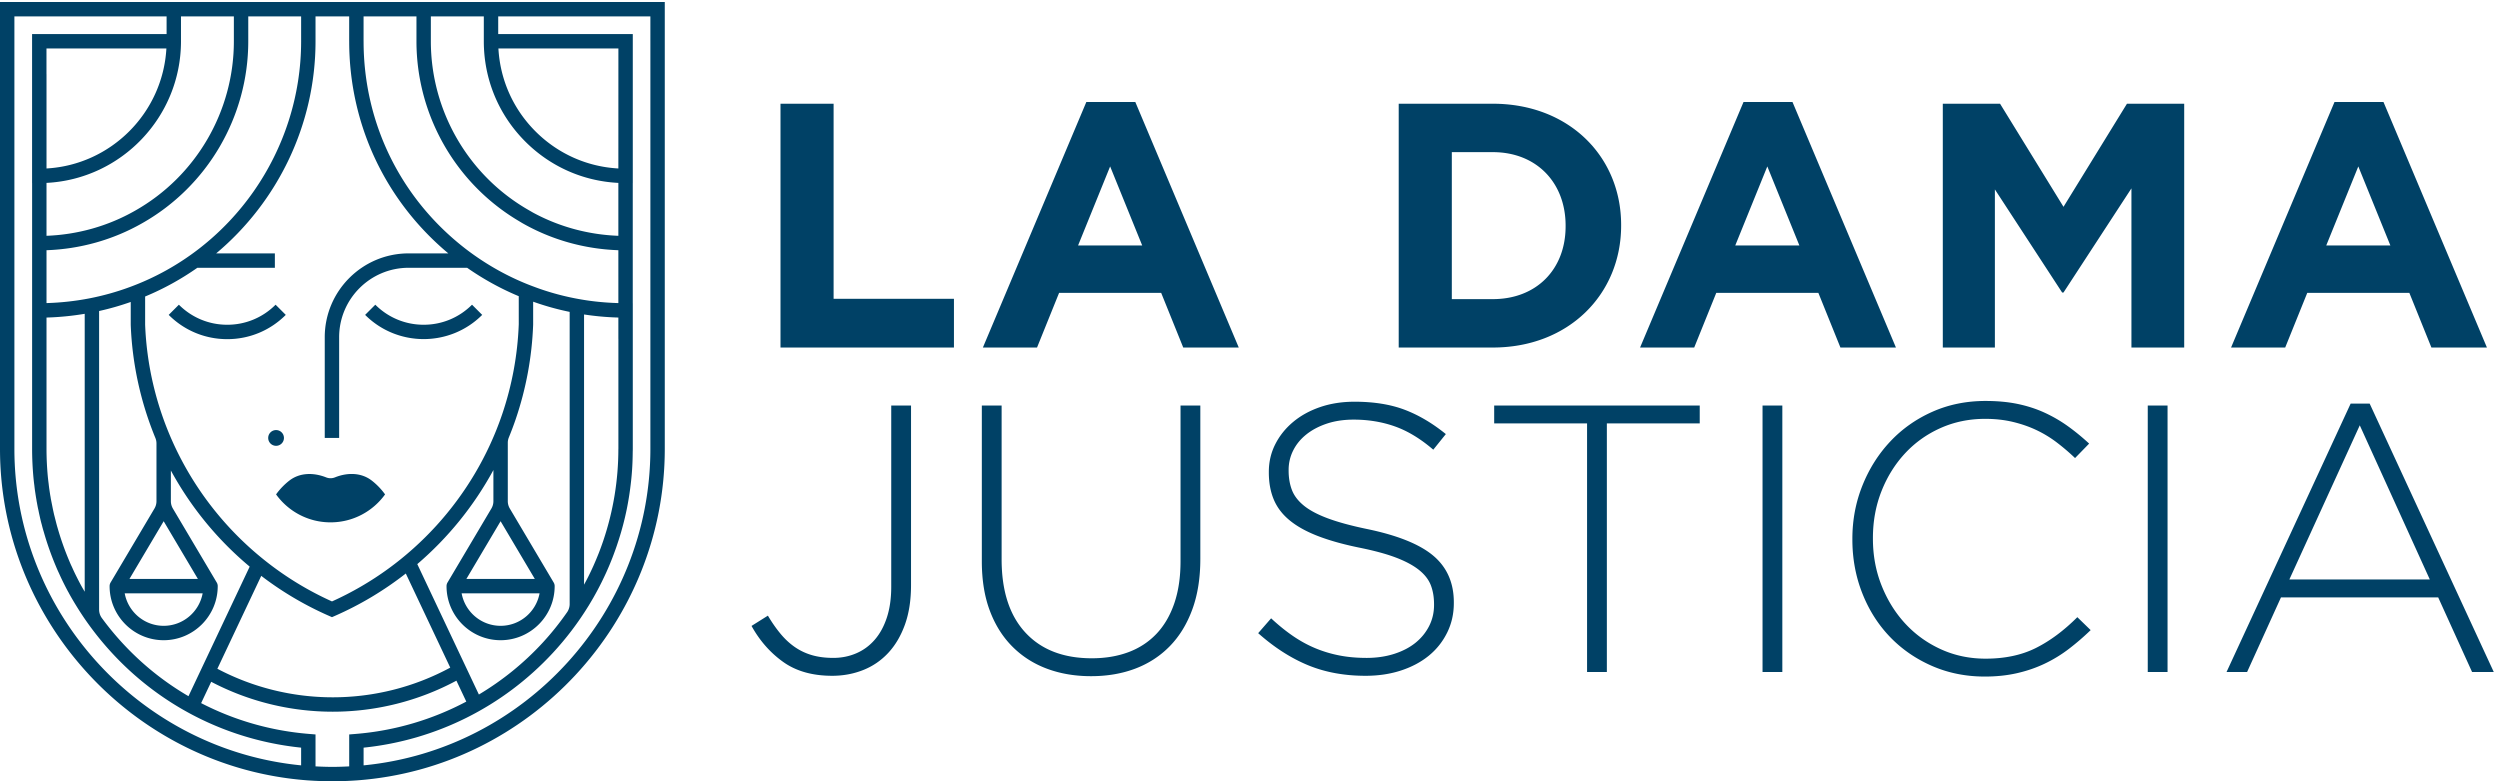 <?xml version="1.0" encoding="UTF-8"?> <svg xmlns="http://www.w3.org/2000/svg" xml:space="preserve" width="602.347" height="188.24"><path d="M697.586 519.691c-22.063-30.613-58.035-50.632-98.805-50.632-40.625 0-76.605 20.019-98.66 50.632a122.098 122.098 0 0 0 23.852 24.864c19.078 14.945 44.398 14.918 66.91 5.953a21.199 21.199 0 0 1 7.898-1.508c2.828 0 5.52.547 7.985 1.539 22.464 9.059 47.8 8.988 66.886-5.926a121.957 121.957 0 0 0 23.934-24.922M514.387 621.98c0-7.878-6.387-14.265-14.266-14.265-7.875 0-14.262 6.387-14.262 14.265 0 7.875 6.387 14.262 14.262 14.262 7.879 0 14.266-6.387 14.266-14.262" style="fill:#004166;fill-opacity:1;fill-rule:nonzero;stroke:none" transform="matrix(.133 0 0 -.133 0 188.24)"></path><path d="M1178.21 602.074c0-295.605-227.085-544.715-519.526-573.234v32.07C789.883 74.45 911.18 135.04 1001.37 232.38a545.473 545.473 0 0 1 64.67 85.23l.03-.027c.51.828.98 1.68 1.49 2.508 2.06 3.398 4.08 6.82 6.07 10.262.48.82.96 1.636 1.43 2.457a550.017 550.017 0 0 1 14.76 27.722c.45.91.9 1.828 1.34 2.75 1.8 3.68 3.56 7.367 5.27 11.078.56 1.223 1.13 2.442 1.69 3.672 1.8 3.989 3.56 8 5.27 12.028.66 1.57 1.31 3.152 1.96 4.722 1.38 3.36 2.74 6.719 4.06 10.11.86 2.211 1.69 4.441 2.52 6.66.87 2.336 1.73 4.679 2.57 7.031.83 2.301 1.65 4.602 2.44 6.91 1.01 2.961 1.99 5.942 2.95 8.922.43 1.324.9 2.641 1.31 3.973a528.611 528.611 0 0 1 13.84 52.676c3.52 17.007 6.2 34.167 8.17 52.406 1.64 14.664 2.57 29.383 2.86 43.914.08 3.187.12 6.387.15 9.582.08 1.711.12 3.457.12 5.117v263.859h-.06v217.749h.06v269.9H902.543v32.09h275.667ZM644.594 85.801l-11.989-.969V26.988c-10.41-.539-20.644-.906-30.386-.906-9.883 0-20.192.367-30.629.906V84.84l-11.988.969c-69.219 5.613-135.325 24.832-195.239 55.781l18.246 38.621c67.536-35.473 143.344-54.18 220.18-54.18 78.344 0 155.488 19.418 224.035 56.231l17.914-37.922c-61.519-32.649-129.41-52.809-200.144-58.54ZM545.508 28.84C253.113 57.5 26.082 306.609 26.082 602.074v783.606h275.715v-32.09H58.113v-269.9h.063V602.074c0-17.203.851-35.035 2.535-53.136.453-4.379.91-8.754 1.465-12.579.453-4.101.914-8.05 1.523-12l.102-.625c.058-.519.133-1.027.226-1.519.57-3.871 1.153-7.746 1.864-11.621.324-2.239.66-4.301 1.05-5.996.016-.071.02-.145.036-.215.808-4.793 1.707-9.336 2.59-13.074.007-.032.011-.063.019-.094.883-4.543 1.906-9.094 2.93-13.645l.011-.039.012-.058c.91-4.243 1.98-8.535 3.188-12.774a209.739 209.739 0 0 1 3.554-12.875c6.008-21.105 13.457-42.215 22.078-62.574.051-.129.11-.25.161-.379h.003a209.978 209.978 0 0 1 5.219-11.742 442.567 442.567 0 0 1 5.406-11.699l.122-.258a506.601 506.601 0 0 1 11-21.563c.039-.078.078-.16.121-.23l.007-.02a.57.57 0 0 1 .047-.078l.602-1a5.4 5.4 0 0 0 .473-.832l.566-1.16c.016-.027.035-.059.051-.09l.004-.008c.007-.019.019-.031.031-.05a500.57 500.57 0 0 1 12.398-21.25c1.223-2 2.395-3.891 3.539-5.731.34-.539.668-1.051 1-1.578.786-1.25 1.567-2.48 2.321-3.652.398-.621.789-1.231 1.179-1.828a294.693 294.693 0 0 1 3.141-4.782c.227-.34.461-.699.684-1.039l2.254-3.39c91.031-133.993 234.046-219.5 393.82-235.97ZM327.875 1385.68h95.785v-45.06c0-127.08-68.668-244.76-179.265-307.13-48.563-27.67-103.672-43.217-160.137-45.314v95.844c135.492 6.89 243.617 119.36 243.617 256.6zM84.258 801.707v38.367c23.344.649 46.426 2.977 69.195 6.774v-503.45c-1.765 3.032-3.598 6.063-5.293 9.071-.32.679-.746 1.363-1.129 2.051-.297.531-.535 1.062-.867 1.582a715.352 715.352 0 0 0-10.387 20.367 436.582 436.582 0 0 0-5.367 11.613 191.743 191.743 0 0 0-4.965 11.18 517.864 517.864 0 0 0-21.172 60c-.945 3.047-1.742 6.101-2.519 9.144l-3.797 14.899c-.965 4.293-1.934 8.586-2.781 12.953-.817 4.078-1.637 8.191-2.531 12.769 0 .008-.004.012-.004.02l-.157.785c-.351 1.531-.578 3.066-.812 4.719l-.09.531c-.695 3.758-1.25 7.52-1.805 11.281l-.113.711a21.537 21.537 0 0 1-.234 1.555c-.532 3.492-.934 7-1.375 10.957-.563 4.059-.98 7.977-1.387 11.902-1.598 17.168-2.41 34.188-2.41 50.586zm-.063 479.353v46.45H301.43c-6.571-116.84-100.403-210.75-217.172-217.37v170.92zm461.313 104.55v-44.92h.258l-.258-.15c0-198.05-124.719-376.966-310.375-445.212-48.227-17.851-98.926-27.535-150.875-29.051v95.789c60.992 2.114 120.555 18.856 173 48.734 118.73 66.97 192.484 193.34 192.484 329.82v45.06zm26.082 0h60.965v-44.92l.121-.07h-.094c0-150.11 65.133-288.73 179.578-384.304h-71.969c-83.753 0-151.894-68.136-151.894-151.89V621.98h26.082v182.446c0 69.371 56.437 125.808 125.812 125.808h106.043c29.688-20.711 61.039-37.941 93.524-51.468l.012-50.825a573.307 573.307 0 0 0-30.215-163.558C858.336 514.082 746.211 390.98 601.41 325.809a556.069 556.069 0 0 0-17.437 8.211 571.488 571.488 0 0 0-112.953 73.171 575.772 575.772 0 0 0-34.09 30.551C331.441 540.145 268.609 679.789 262.918 827.168v51.035c33.73 13.981 65.355 31.535 94.605 52.031h140.415v26.082H391.617C503.18 1049.78 571.59 1189.91 571.59 1340.54v.15zM977.461 340.449c-6.164-33.398-35.43-58.82-70.594-58.82-35.16 0-64.426 25.422-70.59 58.82zm-132.598 26.082 62.004 104.582 62.008-104.582zm-88.918 26.867c55.84 47.79 102.688 105.575 137.883 170.442v-56.434c0-4.679-1.258-9.273-3.648-13.301l-79.426-133.964c-1.149-1.942-1.816-4.153-1.824-6.411-.129-54.109 43.855-98.179 97.937-98.179 54.086 0 98.073 44.07 97.943 98.179-.01 2.258-.68 4.469-1.83 6.411l-79.421 133.964a26.054 26.054 0 0 0-3.649 13.301v105.797c0 3.367.672 6.688 1.945 9.801 4.438 10.844 8.59 21.824 12.387 32.969a599.16 599.16 0 0 1 31.586 170.996h-.015c.003.164.019.324.027.488v41.352c21.402-7.664 43.55-13.856 66.14-18.477v-529.16c0-5.301-1.57-10.5-4.6-14.863-13.66-19.618-28.673-38.43-45.142-56.207a519.698 519.698 0 0 0-114.707-92.954zm-282.683-21.269c37.953-29 79.183-53.367 122.918-72.527l5.23-2.293 5.235 2.293c46.234 20.25 89.32 46.168 128.488 76.777l80.527-170.488c-65.055-35.2-138.379-53.782-212.871-53.782-72.984 0-144.976 17.871-209.023 51.723zm-106.168-31.68c-6.164-33.398-35.43-58.82-70.59-58.82-35.164 0-64.43 25.422-70.594 58.82zm-132.598 26.082 62.008 104.582 62.004-104.582zm2.352 459.989c2.738-70.993 18.14-140.188 44.656-204.657a25.736 25.736 0 0 0 1.957-9.8V507.406c0-4.679-1.258-9.273-3.648-13.301l-79.426-133.964c-1.149-1.942-1.817-4.153-1.824-6.411-.129-54.109 43.855-98.179 97.941-98.179 54.082 0 98.066 44.07 97.937 98.179-.007 2.258-.675 4.469-1.824 6.411l-79.426 133.964a26.062 26.062 0 0 0-3.648 13.301v55.582c35.844-65.836 84.027-125.109 142.773-174.129L341.449 154.148c-60.664 35.364-114.129 83.243-156.933 141.563-3.274 4.449-4.985 9.879-4.985 15.398v540.797a494.973 494.973 0 0 1 57.305 16.41v-41.148zm517.601 559.16v-45.06c0-133.51 70.684-257.48 184.981-325.39l6.562-3.95c52.813-30.217 112.778-47.12 174.208-49.221V866.27c-22.97.652-45.52 2.781-67.19 6.55-29.1 4.922-57.58 12.563-84.748 22.75-42.383 15.496-82.899 37.59-120.379 65.625C727.633 1051.9 658.66 1190.2 658.66 1340.62h-.117l.094.07v44.92zm365.751-275.55c-56.77 3.14-109.67 26.72-150.13 67.2-40.449 40.48-64.015 93.39-67.164 150.18h217.354zm.06-308.411V602.098h-.06c0-56.762-9.24-112.391-26.9-165.035-.26-.766-.5-1.536-.77-2.301a507.026 507.026 0 0 0-7.7-21.086c-.27-.711-.57-1.418-.85-2.125a514.307 514.307 0 0 0-7.75-18.5c-.49-1.11-.97-2.231-1.47-3.34a512.15 512.15 0 0 0-8.96-18.859c-.81-1.633-1.66-3.243-2.49-4.872-1.7-3.3-3.48-6.558-5.25-9.832v489.508a500.556 500.556 0 0 1 62.14-5.574v-38.363ZM780.527 1385.68h95.938v-45.06c0-68.69 26.691-133.22 75.16-181.72 45.387-45.42 104.825-71.72 168.575-74.88v-95.848c-54.35 1.996-107.44 16.408-154.688 42.088l-6.61 3.83c-110.023 62.37-178.375 179.83-178.375 306.53zm-147.972 26.08v-.07H571.59v.07H0V602.074C0 288.32 244.926 24.57 557.629 1.629 572.91.55 587.914 0 602.219 0c14.113 0 29.019.55 44.324 1.629C959.297 24.422 1204.29 288.16 1204.29 602.074v809.686H632.555" style="fill:#004166;fill-opacity:1;fill-rule:nonzero;stroke:none" transform="matrix(.133 0 0 -.133 0 188.24)"></path><path d="M411.656 827.027c-33.07 0-64.183 12.899-87.601 36.317l-18.442-18.438c28.344-28.347 66.004-43.961 106.043-43.961 40.035 0 77.696 15.614 106.039 43.961l-18.437 18.438c-23.422-23.418-54.531-36.317-87.602-36.317M873.531 844.906l-18.437 18.438c-23.422-23.418-54.531-36.317-87.602-36.317-33.074 0-64.179 12.899-87.601 36.317l-18.442-18.438c29.235-29.238 67.637-43.855 106.043-43.855 38.403 0 76.805 14.617 106.039 43.855M1639.35 283.84c-7.36-20.461-17.47-37.578-30.34-51.371-12.87-13.789-28.04-24.141-45.51-31.039-17.48-6.891-36.1-10.34-55.86-10.34-35.85 0-65.51 8.379-88.95 25.172-23.45 16.777-42.53 38.5-57.24 65.168l29.65 18.609c7.35-12.41 15.06-23.437 23.11-33.098 8.03-9.652 16.77-17.703 26.2-24.132 9.42-6.438 19.76-11.27 31.03-14.481 11.26-3.219 24.02-4.828 38.27-4.828 14.71 0 28.5 2.762 41.38 8.281 12.86 5.508 24.01 13.668 33.44 24.469 9.42 10.809 16.78 24.25 22.07 40.352 5.28 16.089 7.93 34.699 7.93 55.847v328.25h35.86V355.211c0-27.129-3.69-50.922-11.04-71.371M2159.98 311.422c-9.65-26.434-23.22-48.613-40.68-66.543-17.48-17.93-38.27-31.5-62.4-40.688-24.15-9.191-50.93-13.793-80.35-13.793-28.96 0-55.5 4.481-79.64 13.454-24.14 8.957-45.06 22.289-62.75 39.988-17.71 17.699-31.38 39.422-41.03 65.172-9.66 25.738-14.48 55.617-14.48 89.636v282.051h35.86v-278.59c0-57.48 14.36-101.718 43.1-132.75 28.72-31.039 68.84-46.539 120.32-46.539 24.37 0 46.43 3.668 66.21 11.032 19.76 7.347 36.65 18.378 50.68 33.089 14.01 14.707 24.83 33.098 32.41 55.168 7.59 22.071 11.38 47.582 11.38 76.539v282.051h35.86v-277.91c0-34.48-4.83-64.937-14.49-91.367M2621.65 269.359c-8.05-16.328-19.08-30.238-33.1-41.718-14.03-11.5-30.8-20.461-50.34-26.891-19.54-6.43-41.03-9.66-64.48-9.66-38.61 0-73.43 6.449-104.47 19.308-31.03 12.872-61.02 32.184-89.99 57.922l23.45 26.899c13.33-12.41 26.55-23.098 39.65-32.071 13.1-8.957 26.55-16.316 40.34-22.07 13.79-5.746 28.27-10.117 43.45-13.09 15.17-3 31.72-4.488 49.65-4.488 17.92 0 34.47 2.41 49.64 7.238 15.17 4.832 28.04 11.492 38.62 20 10.57 8.5 18.84 18.621 24.82 30.34 5.97 11.731 8.97 24.481 8.97 38.274v1.378c0 12.872-1.97 24.36-5.86 34.481-3.92 10.109-11.03 19.309-21.38 27.59-10.34 8.269-24.25 15.738-41.72 22.41-17.48 6.652-39.99 12.754-67.58 18.269-28.96 5.973-53.79 12.985-74.47 21.028-20.69 8.047-37.58 17.472-50.68 28.273-13.1 10.797-22.65 23.328-28.62 37.586-5.98 14.242-8.97 30.567-8.97 48.965v1.379c0 17.93 3.91 34.582 11.73 49.996 7.81 15.395 18.61 28.836 32.41 40.336 13.79 11.492 30.1 20.457 48.95 26.898 18.85 6.43 39.54 9.657 62.07 9.657 34.93 0 65.16-4.832 90.68-14.485 25.51-9.656 50.44-24.379 74.82-44.14l-22.76-28.274c-22.99 19.77-46.09 33.793-69.3 42.074-23.22 8.27-48.16 12.407-74.82 12.407-17.93 0-34.13-2.41-48.62-7.235-14.48-4.836-26.89-11.386-37.24-19.656-10.34-8.281-18.27-17.93-23.78-28.961-5.52-11.039-8.28-22.762-8.28-35.172v-1.379c0-12.879 1.95-24.48 5.87-34.828 3.9-10.344 11.03-19.769 21.37-28.273 10.34-8.504 24.71-16.199 43.09-23.102 18.39-6.89 41.83-13.336 70.34-19.301 56.09-11.496 96.55-27.707 121.37-48.625 24.82-20.918 37.23-49.07 37.23-84.468v-1.371c0-19.309-4.02-37.137-12.06-53.45M2910.94 648.281V197.988h-35.86v450.293h-168.26v32.418h372.37v-32.418h-168.25M3192.96 197.988v482.711h35.86V197.988h-35.86M3747.74 239.699a247.346 247.346 0 0 0-43.46-26.539c-15.4-7.359-32.05-13.109-49.98-17.238-17.93-4.141-37.48-6.211-58.62-6.211-34.48 0-66.44 6.449-95.86 19.309-29.42 12.871-54.82 30.449-76.19 52.75-21.38 22.3-38.04 48.621-49.99 78.968-11.96 30.332-17.93 62.75-17.93 97.227v1.383c0 34.007 6.08 66.195 18.26 96.535 12.18 30.34 28.97 56.894 50.35 79.648 21.37 22.754 46.77 40.684 76.2 53.793 29.41 13.102 61.6 19.656 96.54 19.656 21.6 0 41.14-1.851 58.61-5.519 17.47-3.691 33.67-8.965 48.61-15.863 14.94-6.899 28.97-15.063 42.08-24.489 13.09-9.421 25.85-19.89 38.27-31.371l-25.52-26.207a388.673 388.673 0 0 1-33.11 28.274 207.178 207.178 0 0 1-36.89 22.414c-13.09 6.207-27.35 11.144-42.74 14.824-15.42 3.68-32.07 5.52-50 5.52-28.97 0-55.86-5.52-80.68-16.551-24.83-11.039-46.33-26.321-64.48-45.856-18.16-19.551-32.41-42.41-42.76-68.617-10.33-26.199-15.51-54.473-15.51-84.82v-1.371c0-30.348 5.28-58.739 15.86-85.168 10.57-26.442 24.93-49.418 43.1-68.961 18.16-19.539 39.65-34.949 64.47-46.199 24.83-11.27 51.73-16.899 80.69-16.899 34.93 0 65.27 6.43 91.02 19.309 25.74 12.871 50.79 31.492 75.16 55.851l24.15-23.441c-12.88-12.41-26.11-23.789-39.65-34.141M3890.81 197.988v482.711h35.86V197.988h-35.86M4274.9 644.836l-127.58-279.277h254.47zm203.43-446.848-61.38 135.153h-284.8l-61.37-135.153h-37.24l224.81 486.157h34.48l224.8-486.157h-39.3M1413.93 785.762v441.668h96.2V874.094h218.02v-88.332h-314.22M2011.09 1113.86l-58.1-143.231h116.2zm132.43-328.098-39.98 99.054h-184.9l-39.98-99.054h-98.09l187.42 444.818h88.7l187.41-444.818h-100.58M2836.21 1006.59c0 78.24-53.09 133.13-131.8 133.13h-74.34V873.461h74.34c78.71 0 131.8 53.633 131.8 131.869zm-131.8-220.828h-170.55v441.668h170.55c137.43 0 232.38-95.28 232.38-219.57v-1.27c0-124.297-94.95-220.828-232.38-220.828M3201.62 1113.86l-58.09-143.231h116.19zm132.44-328.098-39.98 99.054h-184.92l-39.98-99.054h-98.07l187.41 444.818h88.7l187.41-444.818h-100.57M3861.24 785.762v288.348l-123.06-188.657h-2.49l-121.82 186.757V785.762h-94.34v441.668h103.71l114.94-186.77 114.95 186.77h103.7V785.762h-95.59M4272.24 1113.86l-58.1-143.231h116.2zm132.43-328.098-39.98 99.054h-184.91l-39.98-99.054h-98.08l187.41 444.818h88.71l187.41-444.818h-100.58" style="fill:#004166;fill-opacity:1;fill-rule:nonzero;stroke:none" transform="matrix(.133 0 0 -.133 0 188.24)"></path></svg> 